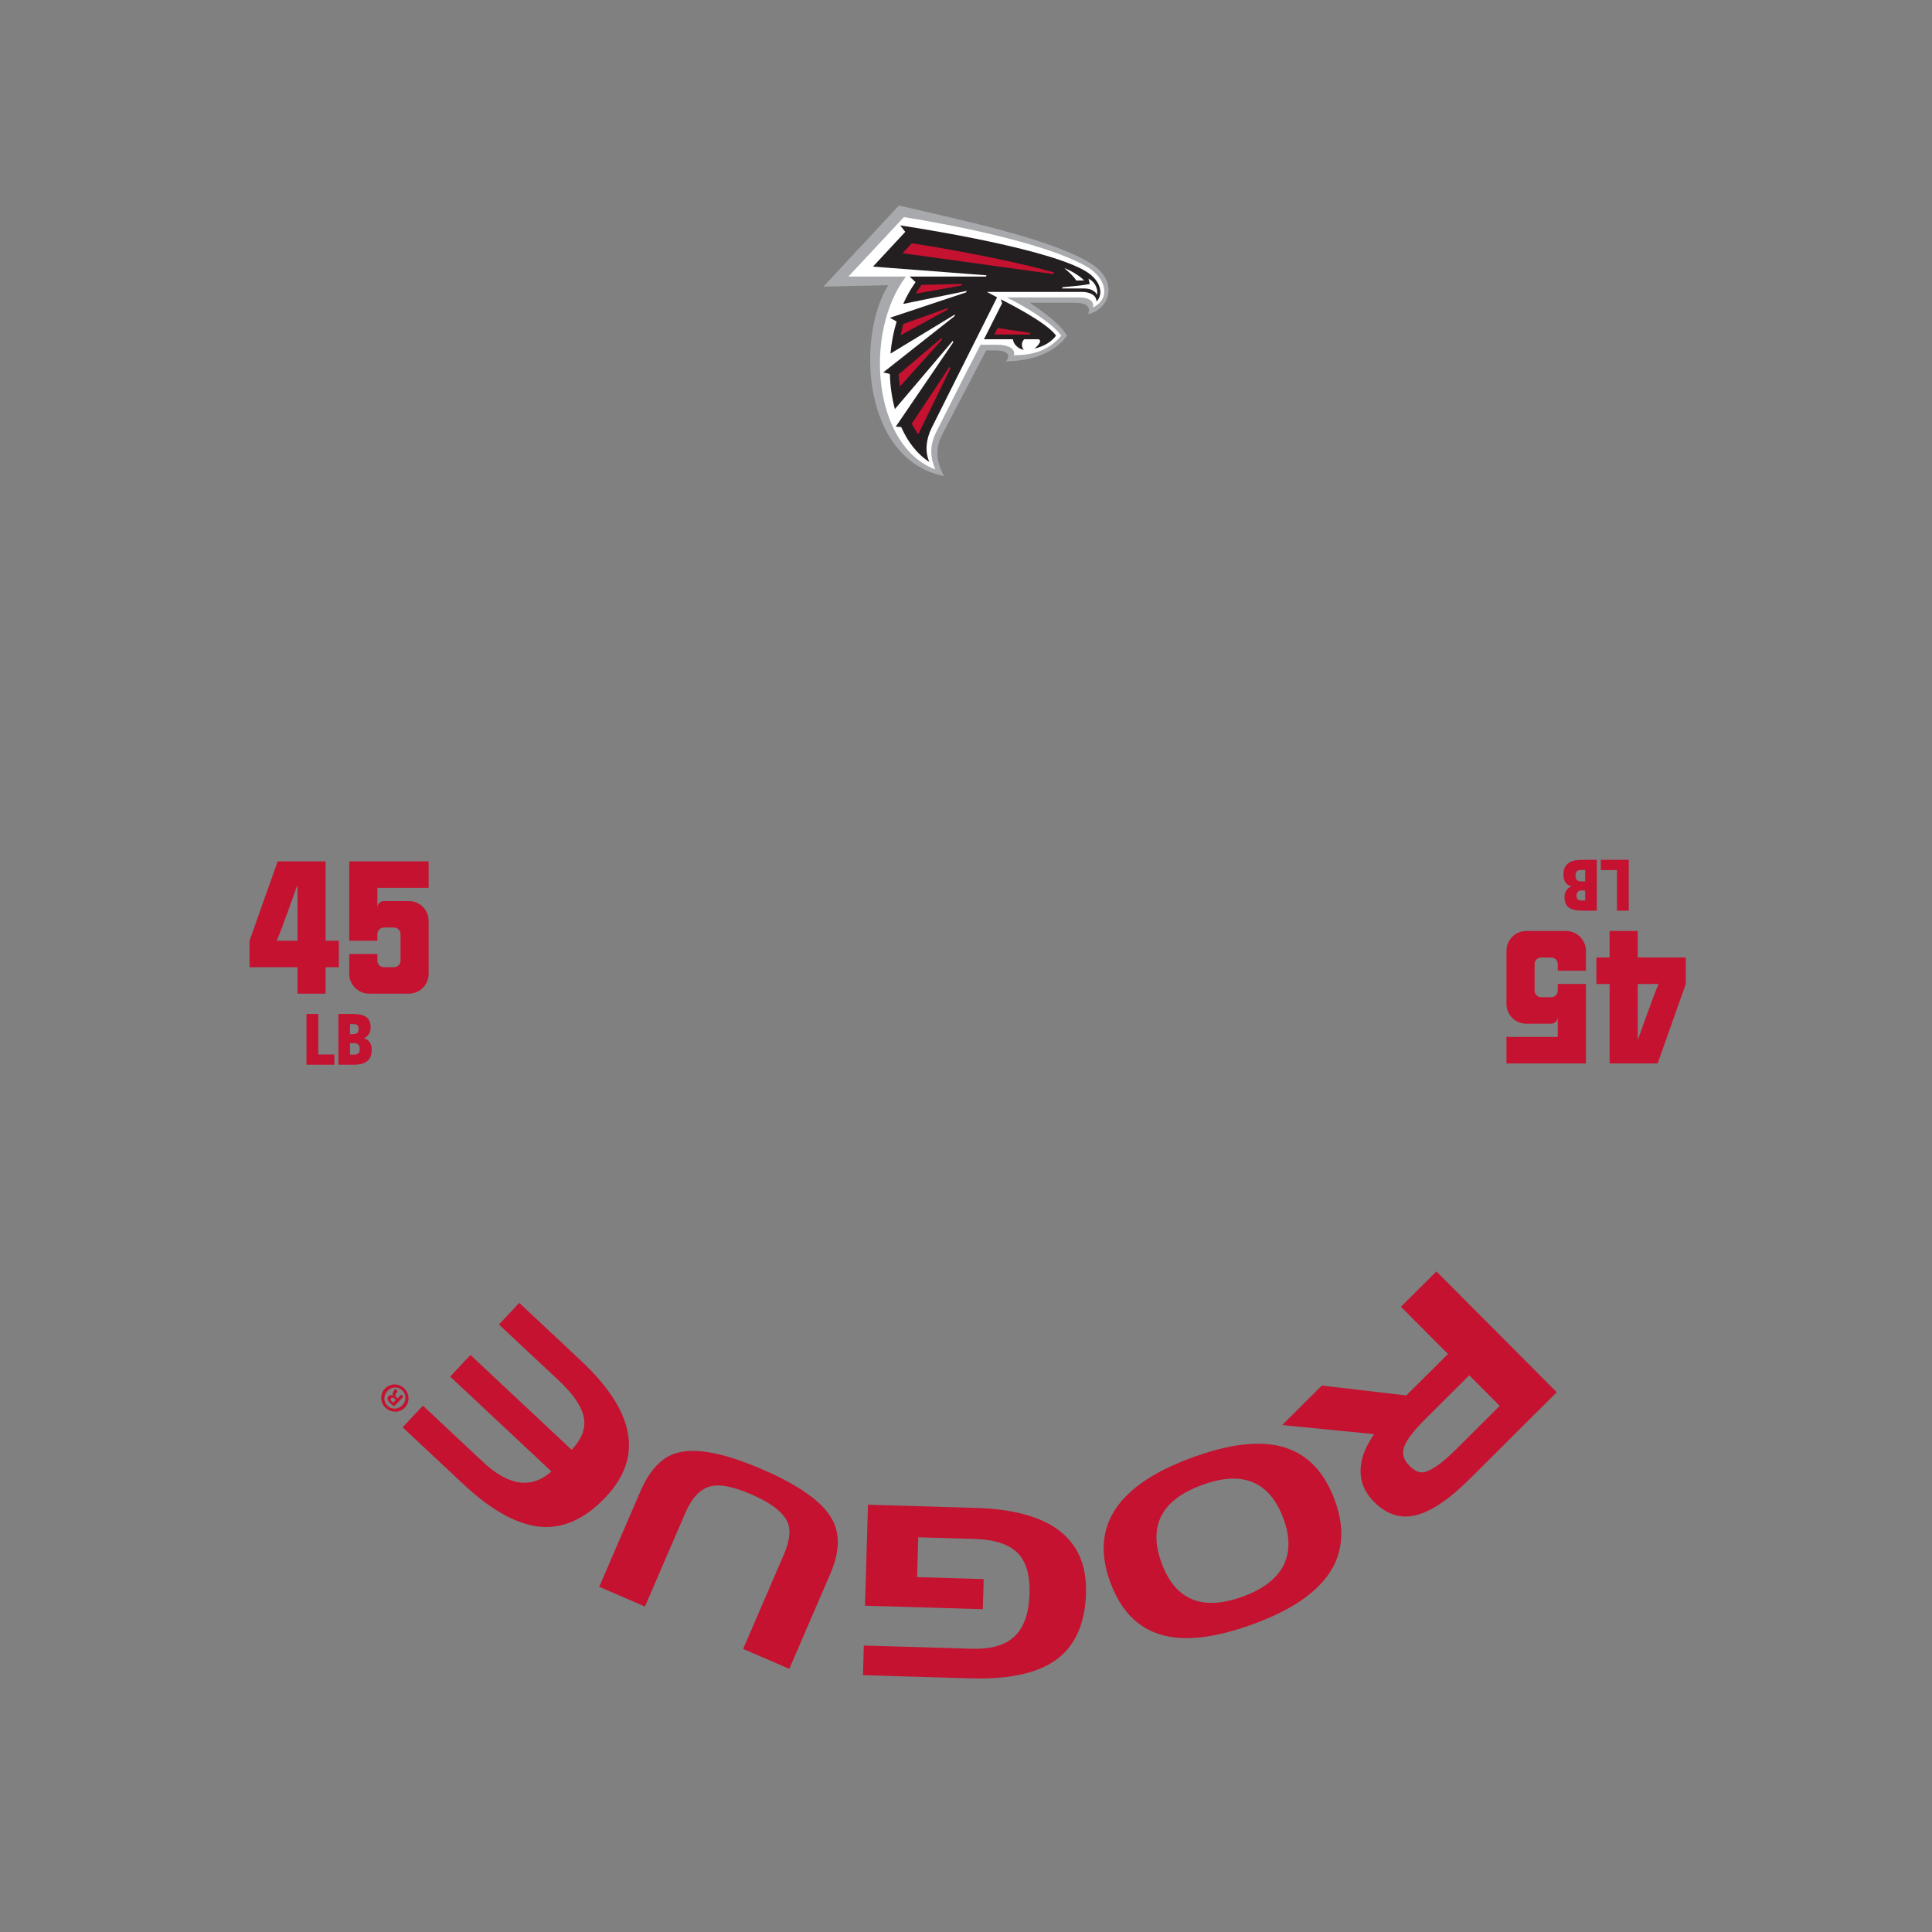 <?xml version="1.0" encoding="UTF-8"?>
<svg id="a" data-name="Template" xmlns="http://www.w3.org/2000/svg" width="19in" height="19in" viewBox="0 0 1368 1368">
  <rect x="0" y="0" width="1368" height="1368" fill="#808080" stroke="none"/>
  <g>
    <g>
      <path d="M991.987,925.268l25.106-25.004,85.203,85.549-61.751,61.503c-14.277,14.221-26.861,22.724-37.752,25.513-10.889,2.788-20.879-.379-29.964-9.5-6.163-6.187-9.314-13.239-9.457-21.156-.139-8.552,3.084-17.449,9.673-26.697l-65.177-6.423,28.079-27.968,59.832,7.007,29.507-29.388-33.299-33.435ZM1031.088,1026.161l30.817-30.693-21.567-21.654-30.817,30.692c-8.406,8.371-13.486,14.974-15.239,19.798-1.75,4.824-.534,9.339,3.655,13.544,3.554,3.57,6.838,5.119,9.846,4.652,5.464-.86,13.234-6.308,23.305-16.339Z" fill="#c41230" stroke-width="0"/>
      <path d="M887.632,1149.879c-24.389,8.93-44.401,11.904-60.038,8.928-19.548-3.571-33.383-16.451-41.505-38.631-14.396-39.319,4.899-68.675,57.881-88.076,27.124-9.931,48.948-12.349,65.479-7.254,16.529,5.094,28.431,17.577,35.707,37.446,14.318,39.108-4.857,68.303-57.524,87.587ZM908.887,1075.572c-9.739-26.598-28.957-34.642-57.657-24.134-28.804,10.547-38.396,28.961-28.772,55.244,9.661,26.386,28.896,34.306,57.699,23.759,14.403-5.274,24.015-12.727,28.831-22.359,4.475-9.27,4.441-20.107-.1-32.51Z" fill="#c41230" stroke-width="0"/>
      <path d="M650.205,1088.519l-.833,28.199,47.168,1.396-.631,21.316-83.424-2.464,2.113-71.505,76.206,2.25c53.268,1.573,79.326,21.719,78.183,60.438-.661,22.38-8.25,38.452-22.761,48.216-13.251,8.792-32.913,12.804-58.988,12.034l-76.205-2.251.619-20.981,76.206,2.251c12.757.377,22.349-2.028,28.773-7.215,7.799-6.153,11.92-16.785,12.367-31.89.366-12.421-2.157-21.681-7.58-27.776-6.07-6.79-16.494-10.398-31.263-10.836l-39.95-1.18Z" fill="#c41230" stroke-width="0"/>
      <path d="M587.893,1114.436l-29.011,67.223-32.687-14.107,28.745-66.606c4.037-9.355,5.048-16.783,3.034-22.284-2.877-7.46-11.563-14.319-26.056-20.574-12.335-5.323-21.744-7.252-28.231-5.781-7.529,1.626-13.625,7.836-18.283,18.63l-28.745,66.607-32.378-13.974,29.011-67.223c6.654-15.418,15.314-24.606,25.978-27.563,13.373-3.864,33.473-.004,60.3,11.575,26.316,11.356,42.823,23.112,49.524,35.273,5.898,10.346,5.499,23.282-1.2,38.804Z" fill="#c41230" stroke-width="0"/>
      <path d="M285.105,1010.622l14.354-15.314,42.517,39.845c18.216,17.074,34.368,19.321,48.455,6.746l-71.68-67.177,14.355-15.315,71.68,67.176c7.273-7.761,10.131-15.476,8.575-23.149-1.556-7.67-7.397-16.253-17.527-25.746l-42.517-39.847,14.354-15.316,43.62,40.881c38.394,35.982,44.346,68.102,17.857,96.366-13.626,14.538-28.009,21.696-43.143,21.475-17.437-.384-36.774-10.527-58.014-30.433l-42.885-40.192Z" fill="#c41230" stroke-width="0"/>
      <path d="M272.637,983.152c3.709-3.8,9.713-3.826,13.597-.036,3.881,3.79,4.038,9.83.331,13.631-3.715,3.804-9.716,3.751-13.644-.083-3.84-3.747-3.998-9.706-.284-13.511ZM284.824,995.05c2.943-3.017,3.015-7.627-.005-10.575-2.891-2.903-7.503-2.644-10.409.334-2.942,3.014-3.091,7.632-.075,10.578,2.934,2.864,7.584,2.638,10.49-.337ZM284.084,987.466l1.571,1.533-6.615,6.779c-.707-.525-1.691-1.241-2.811-2.333-1.281-1.251-1.655-2.027-1.787-2.799-.134-.693.065-1.473.71-2.132.808-.827,1.953-.755,2.979-.239l.083-.085c-.463-.853-.271-1.71.409-2.821.805-1.236,1-1.767,1.12-2.141l1.654,1.616c-.036.452-.48,1.147-1.078,2.18-.56.823-.469,1.556.4,2.404l.742.725,2.623-2.687ZM280.325,991.224l-.738-.723c-.866-.844-1.858-1.245-2.54-.547-.608.622-.553,1.482.437,2.448.415.406.743.652.948.762l1.893-1.94Z" fill="#c41230" stroke-width="0"/>
    </g>
    <g>
      <g>
        <path d="M230.558,684.859v18.735h-19.905v-18.735h-33.956v-18.735l19.905-56.204h33.956v56.204h9.367v18.735h-9.367ZM210.652,626.431s-12.294,34.776-14.754,39.693h14.754v-39.693Z" fill="#c41230" stroke-width="0"/>
        <path d="M289.451,703.593h-28.102c-7.729,0-14.051-6.323-14.051-14.051v-14.051h19.905v4.684c0,2.576,2.107,4.684,4.684,4.684h7.025c2.693,0,4.684-2.107,4.684-4.684v-18.735c0-2.576-1.99-4.684-4.684-4.684h-7.025c-2.576,0-4.684,2.107-4.684,4.684v4.684h-19.905v-56.204h56.204v18.735h-36.298v14.051c0-2.576,2.107-4.684,4.684-4.684h17.564c7.845,0,14.051,6.323,14.051,14.051v37.469c0,7.728-6.206,14.051-14.051,14.051Z" fill="#c41230" stroke-width="0"/>
      </g>
      <g>
        <path d="M217.005,753.91v-35.931h8.357v28.675h11.41v7.256h-19.767Z" fill="#c41230" stroke-width="0"/>
        <path d="M239.623,753.91v-35.931h10.309c8.708,0,12.511,2.853,12.511,9.509,0,3.602-1.601,6.205-4.654,7.556v.101c3.503,1.201,5.405,3.703,5.405,8.207,0,8.607-5.905,10.559-13.212,10.559h-10.359ZM250.382,732.241c2.252,0,3.553-1.1,3.553-3.803,0-2.553-1.451-3.303-3.553-3.303h-2.552v7.106h2.552ZM250.582,746.754c3.053,0,4.104-1.251,4.104-4.054,0-3.052-1.652-4.053-4.054-4.053h-2.803v8.107h2.752Z" fill="#c41230" stroke-width="0"/>
      </g>
    </g>
    <g>
      <g>
        <path d="M1139.723,677.966v-18.758s19.931,0,19.931,0v18.758h33.999s0,18.758,0,18.758l-19.931,56.275h-33.999s0-56.275,0-56.275h-9.379s0-18.758,0-18.758h9.379ZM1159.654,736.469s12.31-34.82,14.772-39.744h-14.772v39.744Z" fill="#c41230" stroke-width="0"/>
        <path d="M1080.755,659.208h28.138c7.739,0,14.069,6.331,14.069,14.069v14.069s-19.931,0-19.931,0v-4.69c0-2.58-2.11-4.69-4.69-4.69h-7.034c-2.697,0-4.69,2.11-4.69,4.69v18.758c0,2.58,1.993,4.69,4.69,4.69h7.034c2.58,0,4.69-2.11,4.69-4.69v-4.69s19.931,0,19.931,0v56.275s-56.275,0-56.275,0v-18.758s36.345,0,36.345,0v-14.069c0,2.58-2.11,4.69-4.69,4.69-5.862,0-17.586,0-17.586,0-7.855,0-14.069-6.331-14.069-14.069v-37.517c0-7.738,6.214-14.069,14.069-14.069Z" fill="#c41230" stroke-width="0"/>
      </g>
      <g>
        <path d="M1153.293,608.827v35.977s-8.368,0-8.368,0v-28.712h-11.425s0-7.265,0-7.265h19.793Z" fill="#c41230" stroke-width="0"/>
        <path d="M1130.647,608.827v35.977s-10.322,0-10.322,0c-8.719,0-12.527-2.857-12.527-9.521,0-3.607,1.603-6.213,4.66-7.566v-.101c-3.507-1.203-5.412-3.708-5.412-8.217,0-8.618,5.913-10.573,13.229-10.573h10.372ZM1119.873,630.524c-2.255,0-3.557,1.102-3.557,3.808,0,2.556,1.453,3.308,3.557,3.308h2.556v-7.115h-2.556ZM1119.673,615.993c-3.057,0-4.109,1.253-4.109,4.059,0,3.056,1.654,4.058,4.059,4.058h2.806v-8.117h-2.756Z" fill="#c41230" stroke-width="0"/>
      </g>
    </g>
  </g>
  <g>
    <path d="M772.406,186.616c-27.189-17.164-89.471-30.292-135.927-41.091l-53.414,57.413,45.848-.982c-22.829,36.882-18.176,123.613,39.555,135.147-2.971-5.701-8.133-16.164-1.442-29.122,4.762-9.219,31.249-59.883,31.249-59.883,4.256,0-.611,0,6.342,0,8.586,0,11.412,3.228,7.604,7.779,22.887-.295,36.939-8.944,43.246-18.194-4.8-8.783-20.074-19.125-26.265-23.316h32.022c9.183,0,11.254,3.846,9.092,8.035,14.986-2.945,22.648-22.811,2.091-35.786Z" fill="#a7a9ac" stroke-width="0"/>
    <path d="M768.751,188.366c-37.033-20.772-128.735-34.616-128.735-34.616l-39.283,42.077h40.727c-30.071,39.732-23.409,119.94,20.814,136.612-3.137-7.461-4.726-16.115.926-27.125,6.38-12.424,16.535-33.299,31.081-61.172h11.87c9.852,0,13.002,4.164,11.664,7.38,8.102,0,22.915-.799,33.663-13.839-8.954-12.508-38.56-27.094-38.56-27.094h50.788c7.464,0,11.193,2.653,10.163,7.15,12.974-6.334,9.6-21.117-5.118-29.373Z" fill="#fff" stroke-width="0"/>
    <g>
      <path d="M708.639,211.955l.936,2.776c-2.211,4.321-10.127,20.011-12.87,25.496h20.544c.28,3.643,3.892,6.729,7.644,7.545-2.223-2.966-1.34-5.917.318-7.545h9.702c2.696,0,1.865,3.241-2.521,6.606,6.863-1.565,11.989-4.688,15.342-9.15-6.362-9.714-39.097-25.728-39.097-25.728Z" fill="#231f20" stroke-width="0"/>
      <path d="M767.212,191.157c-31.144-17.085-129.788-31.541-129.788-31.541l3.577,4.551-22.869,24.621,80.427,6.15c-.148.292-.298.589-.448.89h-54.019l4.185,3.947c-3.416,4.805-6.324,9.997-8.764,15.432l45.169-9.232c-.244.361-.488.726-.728,1.093l-53.813,17.934,4.729,2.679c-2.221,7.382-3.66,15.034-4.353,22.689l45.721-27.75c-.135.42-.267.838-.392,1.261l-50.422,39.783,4.65,1.168c.262,8.626,1.473,17.034,3.574,24.841l41.043-48.382c.069.382.145.768.229,1.155l-40.651,59.654,3.826.255c4.711,10.603,11.407,19.303,19.934,24.706-3.292-7.321-2.244-16.108,1.575-23.928,3.31-6.772,46.408-92.59,46.408-92.59l-7.199-3.857h66.965c6.859,0,10.659,2.878,10.583,6.748,4.238-3.577,5.185-14.412-9.148-22.275Z" fill="#231f20" stroke-width="0"/>
    </g>
    <path d="M753.584,189.812c3.424,1.142,11.127,5.439,14.042,8.802h-5.535c-2.183-3.588-8.507-8.802-8.507-8.802ZM770.75,197.331l.86,3.802c-5.861,1.104-16.23,1.982-19.161,2.217-.145.291-.293.584-.443.883h15.436c6.123,0,8.703,2.905,9.247,4.576.801-2.286.064-8.414-5.94-11.478Z" fill="#fff" stroke-width="0"/>
    <path d="M745.82,194.068l-106.741-14.77,6.53-7.072c35.952,5.557,78.954,14.34,100.786,20.698-.186.374-.382.757-.575,1.143ZM729.715,235.755l-23.315-3.48-2.363,4.574h25.128c.188-.371.369-.738.549-1.094ZM637.243,273.676l29.697-33.129c-.023-.473-.041-.946-.051-1.414l-30.608,26.019c.206,2.88.532,5.729.962,8.525ZM672.926,260.893c-.214-.387-.422-.771-.626-1.155l-26.713,40.277c1.402,2.658,2.951,5.141,4.638,7.42l22.701-46.542ZM652.511,201.716c-1.45,1.988-2.798,4.056-4.052,6.193l32.18-5.749c.282-.37.567-.739.855-1.103l-28.982.659ZM637.8,237.344l32.897-17.962c.178-.446.364-.894.555-1.339l-31.658,11.375c-.705,2.61-1.3,5.258-1.794,7.927Z" fill="#c41230" stroke-width="0"/>
  </g>
</svg>